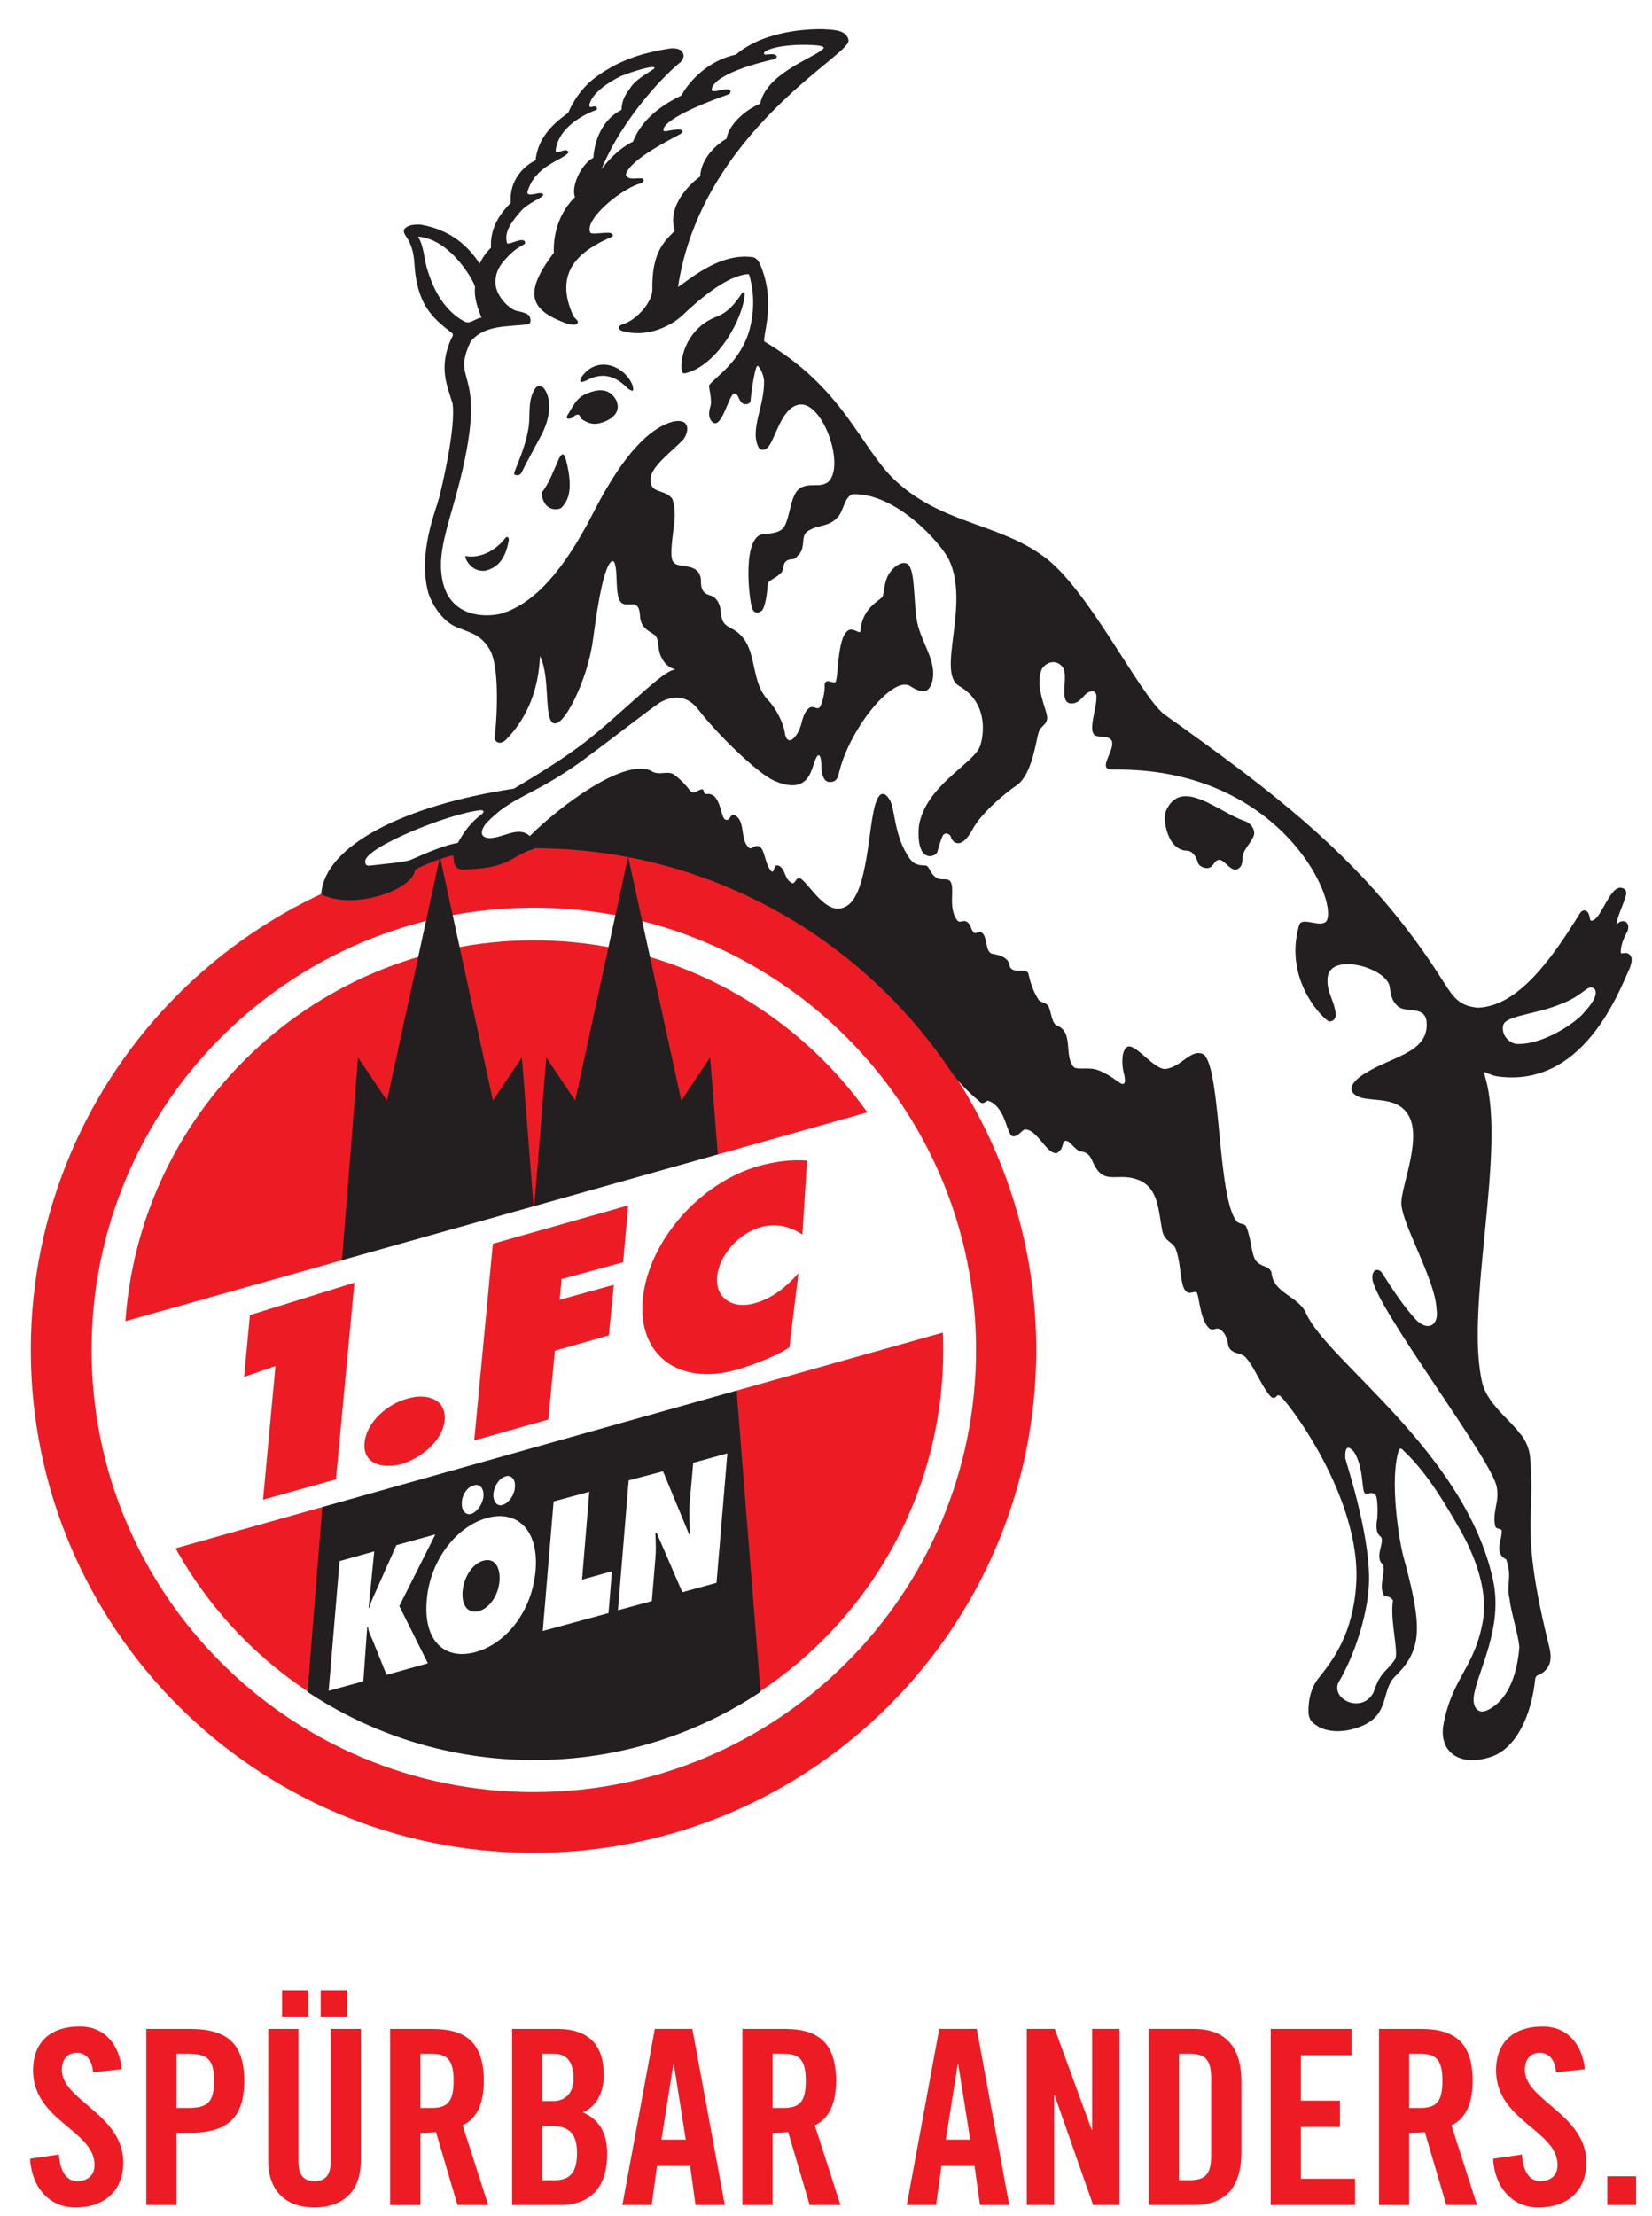 <?xml version="1.0" encoding="UTF-8"?>
<svg width="273" height="366" version="1.1" viewBox="0 0 204.75 274.5" xmlns="http://www.w3.org/2000/svg" xmlns:xlink="http://www.w3.org/1999/xlink">
 <defs>
  <clipPath id="clip-0">
   <path d="m253.94 136.54h87.402v99.242h-87.402z"/>
  </clipPath>
  <clipPath id="clip-1">
   <path d="m269 136.54h72v94.465h-72z"/>
  </clipPath>
 </defs>
 <g transform="matrix(2.325 0 0 2.325 -589.08 -316.15)">
  <g clip-path="url(#clip-0)">
   <path d="m340.97 186.18c0.019-0.035 0.016-0.055 0.035-0.094 0.098-0.207 0.164-0.453 0.164-0.711 0-0.199-0.039-0.406-0.137-0.602-0.051-0.105-0.141-0.18-0.215-0.262 0.082-0.238 0.203-0.598 0.203-0.598 0.031-0.113 0.043-0.227 0.043-0.34 0-0.418-0.199-0.809-0.551-1.055-0.469-0.32-1.098-0.312-1.57 0.023-0.363 0.234-0.617 0.66-0.859 1.086-0.152-0.164-0.312-0.273-0.641-0.191-0.414 0.102-0.359 0.18-0.695 0.668-1.191 1.734-2.773 4.469-4.598 4.562-0.391-0.047-0.512-0.164-0.988-0.906-3.938-6.273-8.777-9.992-15.184-14.555-0.375-0.316-1.188-1.582-1.973-2.805-1.359-2.117-2.902-4.512-4.461-5.609-1.191-0.863-2.461-1.32-3.691-1.762-1.484-0.535-2.891-1.043-4.156-2.25-0.504-0.492-0.957-1.156-1.484-1.922-1.07-1.562-2.438-3.473-5.039-5.156 0.066-0.379 0.148-0.891 0.148-1.52 0-0.766-0.215-1.973-0.559-2.613-0.266-0.488-0.676-0.77-1.066-0.863-0.711-0.172-1.852 0.086-2.617 0.434 1.516-4.481 5.07-7.441 6.922-8.973 1.027-0.848 1.613-1.336 1.613-1.992 0-0.105-0.016-0.215-0.047-0.332-0.266-1.207-1.609-1.27-2.184-1.297l-0.109-8e-3c-0.785-0.019-3.285 0.066-5.098 1.449-0.535 0.141-1.008 0.363-1.434 0.633-0.023-0.078-0.019-0.156-0.055-0.23-0.219-0.473-0.793-0.938-1.75-0.816-1.793 0.273-2.801 0.742-3.484 1.117-0.047 0.023-0.18 0.109-0.18 0.109-0.629 0.375-1.641 1.023-2.394 2.531-0.719 0.531-1.52 1.344-1.824 2.566-0.773 0.531-1.41 1.426-1.453 2.582-0.477 0.566-0.77 1.164-0.906 1.789-0.766-0.672-1.672-1.129-2.75-1.309l-0.078-0.012h-0.078c-0.336-8e-3 -1.039-0.019-1.574 0.516l-0.133 0.137-0.082 0.176c-0.082 0.18-0.113 0.355-0.113 0.516 0 0.43 0.23 0.766 0.324 0.898l0.059 0.09c0.012 0.035 0.188 0.875 0.188 0.875l0.113 0.926c0.281 1.523 0.934 2.316 1.77 3.027-0.18 0.535-0.281 1.031-0.281 1.465 0 0.734 0.195 1.34 0.367 1.867 0 0 0.043 0.145 0.074 0.242 0.012 0.086 0.019 0.176 0.019 0.285 0 1.043-0.406 3.082-0.719 4.289 0 4e-3 -0.125 0.398-0.125 0.398-0.234 0.734-0.66 2.059-0.66 3.516 0 0.523 0.055 1.066 0.195 1.605 0.273 0.922 0.98 2.019 1.969 2.492 0.035 0.016 0.555 0.223 0.555 0.223 0.496 0.188 0.645 0.246 0.855 0.586 0.184 0.281 0.258 1.191 0.258 2.144 0 0.703-0.039 1.426-0.113 1.934l-8e-3 0.07v0.078c0 0.512 0.324 0.98 0.805 1.172 0.418 0.168 1.051 0.145 1.566-0.414 0.336-0.344 0.625-0.727 0.879-1.129 0.07 0.098 0.082 0.234 0.18 0.316l0.043 0.039 0.051 0.035c0.176 0.125 0.387 0.168 0.598 0.188-0.633 0.43-1.41 0.922-2.457 1.547-6.008 0.945-9.992 3.133-10.742 5.816-9.551 4.648-15.711 14.402-15.711 25.039 0 15.367 12.5 27.867 27.859 27.867 15.371 0 27.879-12.5 27.879-27.867 0-3.637-0.742-7.164-2.07-10.445 0.098-0.047 0.227-0.109 0.359-0.172 0.09 0.102 0.184 0.203 0.184 0.203 0.352 0.418 1.043 0.926 1.605 0.941 0.559 0.012 0.91-0.059 0.91-0.059s0.035-8e-3 0.066-0.016c0.047 0.082 0.309 0.539 0.309 0.539 0.551 0.844 1.441 0.82 1.922 0.809 0.297-8e-3 0.508-0.012 0.77 0.102 0.273 0.125 0.375 0.504 0.504 1.355l0.109 0.625c0.156 0.676 0.551 0.996 0.762 1.168 0 0 8e-3 4e-3 8e-3 8e-3 0.043 0.211 0.176 0.895 0.176 0.895 0.102 0.742 0.215 1.582 0.992 1.914-0.016-8e-3 0.023-8e-3 0.074-8e-3 0.125 0.621 0.152 1.371 0.875 1.809 0.168 0.098 0.379 0.117 0.59 0.137 8e-3 0.031 0.019 0.07 0.019 0.07 0.188 0.953 0.945 1.191 1.23 1.285 0 0 8e-3 0 0.012 4e-3 0.043 0.07 0.473 0.773 0.473 0.773 0.305 0.547 0.586 1.062 0.965 1.371l0.172 0.145 0.215 0.062c0.113 0.031 0.223 0.043 0.328 0.043 0.918 1.172 3.438 4.93 3.438 8.414 0 0.168-8e-3 0.332-0.019 0.496-0.164 2.375-1.133 3.586-1.777 4.387-0.734 0.918-0.766 1.992-0.766 2.414v0.059c0.09 1.023 0.625 1.363 1.016 1.609 0.418 0.223 1.59 0.715 3.234 0.031 1.355-0.566 1.645-1.586 1.836-2.258 0.086-0.305 0.145-0.5 0.242-0.594 0.629-0.609 1.359-1.492 1.453-2.926 0.012-0.117 0.016-0.238 0.016-0.363 0-1.211-0.391-2.734-0.762-4.09-0.156-0.574-0.363-1.934-0.406-3.172 0.531 0.734 0.977 1.473 1.242 1.926l0.133 0.223c0.352 0.598 1.355 2.301 1.355 3.965 0 0.18-0.012 0.363-0.039 0.543-0.184 1.117-0.535 1.762-0.945 2.508-0.422 0.773-0.902 1.652-1.168 3.066-0.031 0.195-0.047 0.383-0.047 0.566 0 0.773 0.289 1.449 0.832 1.91 0.762 0.645 1.906 0.77 3.133 0.344 1.523-0.551 2.566-2.277 2.898-4.621 0.195-0.141 0.395-0.285 0.395-0.285 0.398-0.445 0.504-0.949 0.504-1.367 0-0.359-0.078-0.656-0.117-0.809-0.812-3.269-0.953-4.867-0.953-6.152 0-0.348 8e-3 -0.672 0.019-1l-0.051-2.789c-0.098-0.855-0.5-1.512-0.859-1.871-0.164-0.188-0.602-0.688-0.602-0.688-0.441-0.449-0.988-1.012-1.109-1.504-0.152-0.645-0.215-1.441-0.215-2.336 0-1.562 0.184-3.41 0.359-5.223 0.191-1.945 0.379-3.828 0.379-5.492 0-0.723-0.051-1.383-0.133-2.008 4.531 0.141 6.586-4.527 7.285-6.121l0.121-0.266c0.129-0.344 0.18-0.633 0.18-0.883 0-0.453-0.176-0.742-0.367-0.938m-54.992-15.988c0.062-0.48 0.117-0.812 0.176-1.176 0.102 0.047 0.246 0.066 0.375 0.09 0.137 0.766 0.605 1.172 0.934 1.387 0 4e-3 0.223 0.887 0.223 0.887 0.012 0.027 0.043 0.062 0.055 0.09-0.297 0.238-0.629 0.52-1.047 0.891l-0.625 0.555c-0.57 0.512-1.035 0.918-1.492 1.301 0.691-1.145 1.242-2.797 1.402-4.023" fill="#fff"/>
  </g>
  <g>
   <path d="m335.04 211.59c0.012 8e-3 0.019 0.031 0.031 0.039 0.031 0.039 0.117 0.137 0.117 0.137z" fill="#fff"/>
   <path d="m255.01 207.91c0-14.801 12-26.797 26.789-26.797 14.805 0 26.809 11.996 26.809 26.797 0 14.805-12.004 26.797-26.809 26.797-14.789 0-26.789-11.992-26.789-26.797" fill="#ed1c24"/>
   <path d="m258.25 207.91c0-13.012 10.562-23.566 23.578-23.566 13.012 0 23.57 10.555 23.57 23.566 0 13.016-10.559 23.559-23.57 23.559-13.016 0-23.578-10.543-23.578-23.559" fill="#fff"/>
   <path d="m260 207.91c0-12.055 9.777-21.828 21.828-21.828 12.047 0 21.82 9.773 21.82 21.828 0 12.055-9.773 21.824-21.82 21.824-12.051 0-21.828-9.77-21.828-21.824" fill="#ed1c24"/>
   <path d="m304.76 193.82c-0.453-0.465-0.855-1.094-0.855-1.094-4.832-7.004-12.922-11.613-22.086-11.613l-0.047 0.059c-0.355 0.074-0.723 0.297-1.23 0.582-0.812 0.426-1.672 0.457-2.516 0.5-0.672-0.043-0.203-0.883-0.617-0.742-0.477 0.129-1.523 0.492-1.977 0.777-0.043 1.039-3.184 2.121-4.875 1.301 0.199-2.481 4.324-4.637 10.227-5.527 3.68-2.191 4.199-2.766 6.621-4.91 1.086-0.965 1.586-1.363 1.938-1.434 0.156-0.066 0.047-0.164-0.078-0.168-0.332-0.141-0.488-0.371-0.609-0.633-0.195-0.41-0.066-0.895-0.34-1.148-0.324-0.223-0.723-0.383-0.762-0.922-0.019-0.273-0.039-0.703-0.434-0.734-0.547 0.016-0.746 0.133-0.809-0.992-0.027-0.492-8e-3 -1.289-0.266-1.309-0.367-0.035-0.73 1.199-1.129 4.234-0.289 2.207-1.602 4.707-2.055 4.391-0.438-0.383-0.07-2.66-0.738-3.676-0.105-0.184 0.215 2.5-1.809 4.566-0.277 0.301-0.52 0.125-0.516-0.031 0.078-0.559 0.348-3.801-0.301-4.793-0.508-0.816-1.055-0.859-1.855-1.207-0.66-0.316-1.203-1.152-1.395-1.793-0.535-2.074 0.406-4.277 0.59-4.984 0.176-0.684 0.902-3.766 0.719-5.051-0.293-0.98-0.742-1.867-0.094-3.383 0.094-0.156 0.172-0.273 0.047-0.406-0.969-0.742-1.613-1.332-1.887-2.801-0.16-0.867-0.027-1.25-0.359-2-0.117-0.301-0.375-0.473-0.285-0.668 0.203-0.207 0.512-0.207 0.793-0.203 1.602 0.27 2.562 1.164 3.168 2.144 0.207-0.414 0.375-0.664 0.668-0.949-0.062-0.992 0.395-1.742 1.055-2.391-0.113-1.23 0.727-1.98 1.316-2.25 0.094-1.051 0.723-1.824 1.723-2.523 0.68-1.555 1.68-2.059 2.269-2.418 0.625-0.344 1.516-0.75 3.102-0.992 0.684-0.086 0.832 0.34 0.512 0.629-1.031 0.836-3.434 3.402-4.41 6.246 0.309-0.551 1.059-1.492 1.988-1.934 0.527-1.371 1.805-2.074 2.574-2.457 0.453-0.824 1.445-1.859 2.891-2.168 1.621-1.391 4.266-1.355 4.59-1.348 0.535 0.031 1.211 0.023 1.32 0.516 0.188 0.703-7.863 4.848-9.098 13.199-0.043 0.371 1.977-1.906 4.086-1.559 0.121 0.051 0.211 0.137 0.266 0.258 0.984 2.125 0.051 4.074 0.289 4.219 4.176 2.457 5.082 5.559 6.879 7.316 2.531 2.414 5.492 2.324 7.973 4.109 2.356 1.664 5.055 7.258 6.426 8.414 5.934 4.227 10.938 7.934 14.902 14.258 0.527 0.824 0.855 1.316 1.875 1.41 2.211-0.059 4.031-2.676 5.508-5.059 0.082-0.125 0.188-0.16 0.277-0.09 0.176 0.137 0.078 0.488 0.262 0.508 0.484 0.07 0.891-1.375 1.383-1.691 0.195-0.141 0.488-0.019 0.426 0.23-0.148 0.551-0.492 1.191-0.516 1.609 0 0.105 0.09 0.082 0.145 0.016 0.09-0.109 0.215-0.148 0.316-0.129 0.207 0.047 0.188 0.312 0.129 0.441-0.184 0.34-0.34 0.688-0.363 1.086-8e-3 0.336 0.262 0.094 0.422 0.188 0.227 0.105 0.184 0.375 0.059 0.703-0.617 1.363-2.508 6.367-7.008 5.719-0.574-0.102-0.871-0.52-0.695 0.125 1.148 3.875-1.117 12.289-0.156 16.293 0.277 1.145 1.578 2.074 1.977 2.672 0.238 0.227 0.508 0.703 0.566 1.234 0.305 3.418-0.566 3.742 1.016 10.109 0.133 0.523 0.117 0.906-0.156 1.211-0.281 0.324-0.492 0.184-0.578 0.484-0.207 2.055-1.051 3.676-2.258 4.113-1.668 0.582-2.758-0.207-2.516-1.613 0.469-2.543 1.691-3.027 2.117-5.613 0.32-2.191-1.008-4.445-1.457-5.211-0.418-0.699-1.477-2.613-2.793-3.828-0.172-0.211-0.316-0.16-0.375 0.019-0.5 1.582 0.023 4.828 0.25 5.664 0.367 1.344 0.793 3 0.711 4.094-0.07 1.078-0.617 1.734-1.129 2.231-0.781 0.754-0.281 2.019-1.75 2.633-1.074 0.449-1.867 0.254-2.231 0.066-0.336-0.215-0.5-0.309-0.535-0.723-4e-3 -0.492 0.051-1.199 0.531-1.801 0.785-0.98 1.828-2.367 2.008-4.977 0.344-4.731-3.863-10.117-4.129-10.18-0.273-0.059-0.176 0.18-0.391 0.117-0.418-0.344-0.914-1.617-1.359-2.094-0.242-0.332-0.844-0.188-0.941-0.66-0.051-0.367-0.199-0.738-0.496-0.891-0.195-0.113-0.336 0.078-0.512-0.016-0.516-0.402-0.535-1.852-0.703-1.941-0.184-0.082-0.355 0.066-0.488 0-0.375-0.16-0.281-1.375-0.582-2.234-0.141-0.449-0.602-0.434-0.727-0.98-0.203-0.98-0.176-2.262-1.23-2.746-1.082-0.473-1.777 0.176-2.289-0.605-0.273-0.336-0.227-0.887-0.93-0.961-0.371-0.184-0.52-0.641-0.855-0.539-0.184 0.055-0.031 0.406-0.406 0.641-0.504 0.035-1.008-1.324-1.707-1.262-0.23 0.086-0.32 0.348-0.582 0.367-0.301 0.012-0.324-1.523-1.309-1.891-0.176-0.066-0.305 0.258-0.457 0.043 0 0-0.402-0.309-0.867-0.801" fill="#231f20"/>
  </g>
  <g clip-path="url(#clip-1)">
   <path transform="matrix(1 0 0 -1 304.76 193.82)" d="m6.125e-4 5.8125e-4c-0.453 0.465-0.855 1.094-0.855 1.094-4.832 7.004-12.922 11.613-22.086 11.613l-0.047-0.059c-0.355-0.074-0.723-0.297-1.23-0.582-0.812-0.426-1.672-0.457-2.516-0.5-0.672 0.043-0.203 0.883-0.617 0.742-0.477-0.129-1.523-0.492-1.977-0.777-0.043-1.039-3.184-2.121-4.875-1.301 0.199 2.481 4.324 4.637 10.227 5.527 3.68 2.191 4.199 2.766 6.621 4.91 1.086 0.965 1.586 1.363 1.938 1.434 0.156 0.066 0.047 0.164-0.078 0.168-0.332 0.141-0.488 0.371-0.609 0.633-0.195 0.41-0.066 0.895-0.34 1.148-0.324 0.223-0.723 0.383-0.762 0.922-0.02 0.273-0.039 0.703-0.434 0.734-0.547-0.016-0.746-0.133-0.809 0.992-0.027 0.492-0.008 1.289-0.266 1.309-0.367 0.035-0.73-1.199-1.129-4.234-0.289-2.207-1.602-4.707-2.055-4.391-0.438 0.383-0.07 2.66-0.738 3.676-0.105 0.184 0.215-2.5-1.809-4.566-0.277-0.301-0.52-0.125-0.516 0.031 0.078 0.559 0.348 3.801-0.301 4.793-0.508 0.816-1.055 0.859-1.855 1.207-0.66 0.316-1.203 1.152-1.395 1.793-0.535 2.074 0.406 4.277 0.59 4.984 0.176 0.684 0.902 3.766 0.719 5.051-0.293 0.98-0.742 1.867-0.094 3.383 0.094 0.156 0.172 0.273 0.047 0.406-0.969 0.742-1.613 1.332-1.887 2.801-0.16 0.867-0.027 1.25-0.359 2-0.117 0.301-0.375 0.473-0.285 0.668 0.203 0.207 0.512 0.207 0.793 0.203 1.602-0.27 2.562-1.164 3.168-2.144 0.207 0.414 0.375 0.664 0.668 0.949-0.062 0.992 0.395 1.742 1.055 2.391-0.113 1.23 0.727 1.98 1.316 2.25 0.094 1.051 0.723 1.824 1.723 2.523 0.68 1.555 1.68 2.059 2.269 2.418 0.625 0.344 1.516 0.75 3.102 0.992 0.684 0.086 0.832-0.34 0.512-0.629-1.031-0.836-3.434-3.402-4.41-6.246 0.309 0.551 1.059 1.492 1.988 1.934 0.527 1.371 1.805 2.074 2.574 2.457 0.453 0.824 1.445 1.859 2.891 2.168 1.621 1.391 4.266 1.355 4.59 1.348 0.535-0.031 1.211-0.023 1.32-0.516 0.188-0.703-7.863-4.848-9.098-13.199-0.043-0.371 1.977 1.906 4.086 1.559 0.121-0.051 0.211-0.137 0.266-0.258 0.984-2.125 0.051-4.074 0.289-4.219 4.176-2.457 5.082-5.559 6.879-7.316 2.531-2.414 5.492-2.324 7.973-4.109 2.356-1.664 5.055-7.258 6.426-8.414 5.934-4.227 10.938-7.934 14.902-14.258 0.527-0.824 0.855-1.316 1.875-1.41 2.211 0.059 4.031 2.676 5.508 5.059 0.082 0.125 0.188 0.16 0.277 0.09 0.176-0.137 0.078-0.488 0.262-0.508 0.484-0.07 0.891 1.375 1.383 1.691 0.195 0.141 0.488 0.02 0.426-0.23-0.148-0.551-0.492-1.191-0.516-1.609 0-0.105 0.09-0.082 0.145-0.016 0.09 0.109 0.215 0.148 0.316 0.129 0.207-0.047 0.188-0.312 0.129-0.441-0.184-0.34-0.34-0.688-0.363-1.086-0.008-0.336 0.262-0.094 0.422-0.188 0.227-0.105 0.184-0.375 0.059-0.703-0.617-1.363-2.508-6.367-7.008-5.719-0.574 0.102-0.871 0.52-0.695-0.125 1.148-3.875-1.117-12.289-0.156-16.293 0.277-1.145 1.578-2.074 1.977-2.672 0.238-0.227 0.508-0.703 0.566-1.234 0.305-3.418-0.566-3.742 1.016-10.109 0.133-0.523 0.117-0.906-0.156-1.211-0.281-0.324-0.492-0.184-0.578-0.484-0.207-2.055-1.051-3.676-2.258-4.113-1.668-0.582-2.758 0.207-2.516 1.613 0.469 2.543 1.691 3.027 2.117 5.613 0.32 2.191-1.008 4.445-1.457 5.211-0.418 0.699-1.477 2.613-2.793 3.828-0.172 0.211-0.316 0.16-0.375-0.02-0.5-1.582 0.023-4.828 0.25-5.664 0.367-1.344 0.793-3 0.711-4.094-0.07-1.078-0.617-1.734-1.129-2.231-0.781-0.754-0.281-2.019-1.75-2.633-1.074-0.449-1.867-0.254-2.231-0.066-0.336 0.215-0.5 0.309-0.535 0.723-0.004 0.492 0.051 1.199 0.531 1.801 0.785 0.98 1.828 2.367 2.008 4.977 0.344 4.731-3.863 10.117-4.129 10.18-0.273 0.059-0.176-0.18-0.391-0.117-0.418 0.344-0.914 1.617-1.359 2.094-0.242 0.332-0.844 0.188-0.941 0.66-0.051 0.367-0.199 0.738-0.496 0.891-0.195 0.113-0.336-0.078-0.512 0.016-0.516 0.402-0.535 1.852-0.703 1.941-0.184 0.082-0.355-0.066-0.488 0-0.375 0.16-0.281 1.375-0.582 2.234-0.141 0.449-0.602 0.434-0.727 0.98-0.203 0.98-0.176 2.262-1.23 2.746-1.082 0.473-1.777-0.176-2.289 0.605-0.273 0.336-0.227 0.887-0.93 0.961-0.371 0.184-0.52 0.641-0.855 0.539-0.184-0.055-0.031-0.406-0.406-0.641-0.504-0.035-1.008 1.324-1.707 1.262-0.23-0.086-0.32-0.348-0.582-0.367-0.301-0.012-0.324 1.523-1.309 1.891-0.176 0.066-0.305-0.258-0.457-0.043 0 0-0.402 0.309-0.867 0.801z" fill="none" stroke="#231f20" stroke-width=".127"/>
  </g>
  <path d="m281.09 147.28c0.422-0.527 1.273-0.77 1.234-0.938-0.074-0.156-0.391-0.016-0.625 0-0.102 0.016-0.234-0.012-0.219-0.125 0.398-1.398 1.762-1.648 2.176-2.09 0.047-0.086 0-0.086-0.109-0.145-0.215-0.012-0.559 0.227-0.559 0.019 0.16-1.391 1.855-2.059 2.172-2.168 0.082-0.074 8e-3 -0.172-0.098-0.188-0.145 0.016-0.262 0.105-0.281-0.07 0.164-0.691 1.086-1.242 1.68-1.539 0.605-0.246 1.801-0.617 1.801-0.434 0 0.074-0.938 0.531-1.25 0.996-0.258 0.379-0.492 0.629-0.512 1.234-0.961 0.473-1.438 1.535-1.5 2.551-0.684 0.352-1.207 1.586-0.98 2.098-0.785 0.762-1.172 1.863-1.129 2.969-1.703 2.227-1.199 3.074 0.676 3.766 0.277 0.086 0.543 0.102 0.594-0.031 0.066-0.133-0.16-0.215-0.246-0.406-1.02-2.269 0.266-3.41 2.062-4.176 0.141-0.066 0.035-0.227-0.176-0.219-0.484-8e-3 -0.922 0.117-0.98-0.039-0.262-0.742 1.664-2.277 2.613-2.57 0.402-0.121 0.234-0.324 0.066-0.293-0.254-0.023-0.645 0.121-0.773-0.207 0.242-0.84 2.555-1.949 2.894-2.148 0.207-0.133 0.297-0.371-0.727-0.16-0.094 0.012-0.199 0.012-0.156-0.125 0.195-0.605 2.356-1.449 3.457-1.832 0.172-0.082 0.223-0.352-0.297-0.25-0.188 0.027-0.531 0.152-0.598 0.016 0.066-0.82 2.457-1.449 3.309-1.637 0.195-0.062 0.23-0.172 0.062-0.254-0.273-0.082-0.703 0.133-0.539-0.152 0.645-0.406 2.344-0.414 2.934-0.316 0.164 0.027 0.203 0.066 0.219 0.102-0.184 0.426-3.043 1.262-3.394 2.984-0.859 0.352-1.695 1.168-1.793 1.867-0.453 0.242-1.355 0.984-1.406 2.008-0.492 0.367-1.785 1.516-1.355 2.906-0.688 0.645-1.223 1.309-1.195 3.121 0.012 0.625-0.801 1.641-1.641 1.875-0.234 0.098-0.141 0.289 0.027 0.332 1.406 0.414 2.711-0.348 3.219-0.832 1.621-1.543 2.703-2.102 3.43-2.191 0.133-0.035 0.133 0.062 0.156 0.137 0.102 0.402 0.355 1.387 4e-3 2.769-0.461 1.727-1.785 2.527-2.16 3-0.066 0.066 0.188 0.801 0.051 1.176-0.152 0.477 0.019 0.773 0.195 0.848 0.48 0.176 0.82-1.613 1.105-1.566 0.23 0.012 0.191 0.402 0.469 0.543 0.145 0.051 0.359 8e-3 0.383-0.156 0.035-0.496 0.223-1.719 0.344-1.852 0.086-0.109 0.359 0.445 0.375 0.781 0.019 1.391-0.762 2.57-0.305 3.527 0.102 0.207 0.332 0.191 0.492 0.039 0.422-0.449 0.707-2.082 1.641-2.289 1.258-0.277 2.504 3.172 1.617 4.09-0.43 0.367-0.973 0.043-1.504 0.34-0.574 0.336-0.527 1.617-0.918 2.144-0.234 0.234-0.512 0.273-1.051 0.316-1.141 0.09-0.793 3.348-0.617 3.926 0.113 0.348 0.355 0.281 0.516 0.164 0.164-0.141 0.289-0.809 0.324-1.438 0.047-0.195 0.391-0.277 0.641-0.52 0.266-0.207 0.125-0.434 0.289-0.637 0.23-0.262 0.461-0.031 0.648-0.32 0.492-0.41 0.145-1.051 0.539-1.32 0.586-0.387 1.105-0.195 1.621-0.758 0.316-0.352 0.355-1.098 0.801-1.223 2.359-0.059 4.711 2.664 5.113 3.473 1.168 2.414-0.703 6.066 0.574 6.762 1.609 0.938 1.262 2.75 1.086 3.207-0.348 0.926-2.922 2.106-3.254 4.25-0.164 2.059 0.91 1.633 0.984 1.375 0.082-0.258 0.156-0.594 0.281-0.852 0.102-0.23 0.418-0.129 0.453 0.094 0.062 0.191 0.504 0.742 1.156-0.469 0.414-0.773 1.523-1.766 2.356-2.34 0.816-0.578 1.012-2.394 1.156-2.809 0.105-0.359 0.406-0.359 0.453-0.742 0.031-0.398-0.715-1.715-0.273-2.656 0.207-0.312 0.707-0.535 1.078-0.102 0.391 0.449-0.242 1.93 0.465 1.961 0.605 0.019 0.672-0.691 1.191-0.645 0.535 0.102-0.426 2.051 0.102 2.352 0.32 0.133 0.727-0.019 0.891 0.301 0.148 0.539-0.816 1.516 0.016 1.516 8.793-0.152 12.008 6.766 11.441 8.031-0.262 0.477-1.324-0.238-1.477 0.25-0.801 2.707 1.012 4.758 1.539 5.109 0.152 0.09 0.43-0.035 0.41-0.375-0.09-0.773-0.516-1.184-0.43-1.949 0.148-1.344 3.152-0.516 3.305 0.508 0.059 0.383 0.078 0.699 0.418 1.023 0.426 0.402 1.453-0.055 1.551 0.844 0.133 1.738-2.035 1.836-3.535 2.914-0.715 0.547-0.555 0.934 0.051 1.129 0.723 0.191 1.875-0.012 2.457 0.84 0.828 1.184-0.258 3.66-0.32 4.707-0.062 1.059 1.836 4.152 1.875 5.734 0.137 0.789-0.406 1.215-1.078 0.566-0.645-0.676-1.32-1.719-1.824-2.504-0.145-0.246-0.527-0.262-0.52 0.246-8e-3 1.367 6.473 9.801 6.637 11.184 0.148 0.727-0.258 1.344-0.086 2.051 0.059 0.207 0.324 0.09 0.344 0.254 0.035 0.469-0.441 1.18 0.238 1.52 0.336 0.926 0 1.312 0.176 2.078 0.086 0.766 0.449 1.824 0.531 2.598-0.184 2.176-1.016 3.023-1.68 3.348-0.574 0.285-0.809-0.227-0.758-0.672 0.152-1.316 1.609-3.652 1.027-6.281-1.496-6.769-8.738-11.57-9.945-14.145-0.391-0.969-1.777-1.078-1.859-2.219-0.137-0.367-0.504-0.258-0.812-0.594-0.262-0.297-0.254-1.184-0.535-1.836-0.082-0.203-0.336-0.102-0.523-0.297-1.027-1.355-0.809-7.973-1.727-8.875-0.676-0.379-1.203 0.672-2.047 0.762-0.645 0.066-1.711-1.539-2.102-1.133-0.316 0.316-0.18 1.133-0.152 1.258 0.031 0.113 0.191 0.676-0.027 0.676-0.195 8e-3 -0.48-0.395-1.297-0.727-0.543-0.199-1.059 0-1.312-0.164-0.555-0.602 0.019-1.867-0.914-2.227-0.262-0.102-0.309-0.77-0.445-1.035-0.129-0.191-0.395-0.176-0.516-0.324-0.254-0.383-0.434-0.852-0.547-1.391-0.094-0.371-0.949 0.09-1.016-0.492-0.082-0.391-0.539-0.512-0.891-0.574-0.434-0.051-0.25-1-0.625-1.156-0.16-0.07-0.219 0.113-0.387 0.027-0.172-0.215-0.141-0.422-0.359-0.574-0.188-0.129-0.367 0.086-0.504-0.066-0.543-0.664-0.109-1.773-0.395-2.106-0.188-0.203-0.508 0.023-0.793-0.223-0.277-0.211-0.32-0.559-0.488-0.605-0.484-8e-3 -0.652-0.098-0.852-0.34-0.883-1.234-0.781-2.656-1.086-3.16-0.195-0.332-0.492-0.539-0.715 0.086-0.445 1.074-0.398 5.082-1.684 5.625-0.988 0.484-1.871-1.219-2.359-1.523-0.219-0.117-0.258 0.246-0.414 0.258-0.453-0.176-0.352-0.711-0.715-0.926-0.355-0.152-0.203 0.348-0.406 0.301-0.352-0.32-0.352-1.188-0.664-1.344-0.254-0.098-0.402 0.199-0.547 0.074-0.508-0.441-0.152-1.426-0.766-1.738-0.266-0.086-0.227 0.363-0.5 0.234-0.262-0.094-0.215-1.492-1.031-1.355-0.121 0.012-0.082-0.18-0.168-0.25-0.242-0.031-0.41 0.305-0.66 0.086-0.344-0.453-0.609-0.676-0.832-0.848-0.344-0.293-0.852 0.078-1.277-0.238-1.492-0.656-4.91 1.953-6.449 3.484-0.562-0.523-1.32 0.027-1.961 0.094-0.23 0.051-0.949 0.023-0.383-0.754 1.398-1.48 2.418-1.41 5.051-3.289 1.926-1.414 3.652-2.789 4.273-3.191 0.512-0.266 1.328-0.488 2.012 0.414 0.961 1.254 3.113 3.363 4.027 3.777 1.883 0.816 1.977-0.625 2.207-1.125 0.203-0.508 0.328-0.09 0.316 0.391-4e-3 0.312 0.113 0.754 0.367 0.797 0.516 0.062 0.523-0.328 0.598-0.578 0.586-2.316 2.867-5.102 3.766-4.527 0.66 0.418 1.051 0.418 1.207-0.375 0.172-1.023-0.617-1.965-0.832-3.039-0.219-1.25-0.082-2.891-0.559-3.117-0.277-0.117-0.66 0.152-0.875 0.457-0.289 0.383-0.289 0.785-0.387 1.25-0.047 0.258-1.086 0.535-1.203 1.883-8e-3 0.242-0.402-0.242-0.684 0-0.578 0.438-0.477 2.625-0.66 2.75-0.219 0.019-0.477-0.223-0.566 0.094 0.047 0.352-0.148 1.207-0.316 1.273-0.145 0.043-0.293-0.133-0.496-0.016-0.496 0.418-0.297 1-0.777 1.551-0.293 0.363-0.492 0.109-0.527-0.207-0.07-0.539-0.5-1.352-0.879-1.734-1.109-1.145-0.426-3.059-1.992-3.852-0.473-0.234-0.5-0.465-0.551-0.887-0.019-0.465-0.285-0.789-0.527-0.848-0.434-0.125-0.508-0.363-0.523-0.664 0.039-0.816-0.57-0.852-0.895-0.918-0.766-0.074-0.789-0.223-0.551-2.133 0.07-0.461 0.074-0.992-0.074-1.426-0.398-0.59-1.277-0.215-1.156-1.176 0.094-0.633 1.227-1.457 1.711-1.98 0.293-0.328 0.48-1.184-0.531-0.977-2.297 0.613-4.129 4.684-4.562 5.461-1.66 3.047-3.106 4.262-4.457 4.731-0.633 0.219-2.82 0.426-3.266-1.719-0.23-1.129 0.047-2.188 0.559-3.949 2.219-7.715-0.262-6.246 0.953-8.812 0.781-0.875 1.891-0.754 3.016-0.891 0.25-0.031 0.16-0.355 0.098-0.453-0.043-0.09-0.305-0.199-0.652-0.262-0.344-0.059-1.082-0.715-1.145-1.422-0.066-0.773 0.434-1.25 0.762-1.586 0.473-0.465 0.812-0.516 0.816-0.617-0.027-0.414-0.895 0.164-0.969 0-0.184-0.641 0.348-1.23 0.699-1.645" fill="#fff"/>
  <path d="m278.69 151.29c-0.027 0.281-0.027 0.715 0.344 1.613-0.371 0.051-0.598 0.379-0.926 0.199-1.02-0.559-1.594-1.598-1.926-2.652-0.215-0.602-0.191-1.32-0.531-1.863 1.766 0.117 3.062 2.496 3.039 2.703" fill="#fff"/>
  <g fill="#231f20">
   <path d="m292.94 151.57c0.094-0.031 0.129 0.035 0.129 0.074-0.074 1.258-1.41 3.769-3.144 4.219-0.102 0.023-0.168 8e-3 -0.203-0.086-0.156-0.875 0.395-2.363 1.805-2.906 0.699-0.27 1.031-0.734 1.414-1.301"/>
   <path d="m287.09 156.52c0.082 0.32 0.019 0.344-0.254 0.16-0.91-0.949-1.684-0.707-2.234-0.418-0.266 0.113-0.348 0.102-0.27-0.141 0.836-1.277 2.359-0.648 2.758 0.398"/>
   <path d="m282.38 156.69c0.461 0.656 0.262 1.676-0.137 2.441-0.312 0.586-0.828 1.531-1.031 1.941-0.082 0.246-0.262 0.266-0.414 0.195-0.148-0.027 0.559-1.203 0.758-2.582 0.082-0.566-0.07-1.395 0.344-2.012 0.141-0.203 0.352-0.137 0.48 0.016"/>
   <path d="m286.22 157.31c0.332 0.766-0.48 1.141-0.957 1.234-0.332 0.059-0.582-0.035-0.863-0.219-0.156-0.109-0.07-0.191-0.195-0.25-0.254-0.016-0.191 0.148-0.465 0.211-0.191 0.023-0.207-0.062-0.078-0.254 0.309-0.516 0.477-0.879 0.984-1.082 0.473-0.191 1.164-0.391 1.574 0.359"/>
   <path d="m283.55 160.53c0.395 1.539 0.105 2.133-0.25 2.5-0.129 0.121-0.957 0.27-1.066-0.793 0.414-0.496 0.668-1.254 0.918-1.793 0.172-0.344 0.281-0.367 0.398 0.086"/>
   <path d="m280.49 164.78c-0.18 0.965-0.574 1.453-1.262 1.609-0.797 0.094-1.141-0.789-1.035-0.781 0.777 0.141 1.598-0.301 2.09-0.934 0.117-0.168 0.234-0.051 0.207 0.105"/>
   <path d="m319.7 179.72c0.441 0.141 0.625 0.594 0.473 0.852-0.184 0.418-0.559 0.707-0.566 1.109-8e-3 0.336-0.066 0.543-0.336 0.633-0.496 0.051-0.785-0.98-1.23-0.266-0.242 0.367-0.742 0.117-0.809-0.086-0.086-0.32-0.277-0.641-0.598-0.656-1.035-0.027-1.289-1.648-1.125-2.086 0.797-1.879 2.762 4e-3 4.191 0.5"/>
  </g>
  <g fill="#fff">
   <path d="m278.99 179.41c-0.543 0.406-0.91 0.922-1.211 1.48-0.652 0.102-1.711 0.543-2.465 0.883-0.277 0.145-1.336 0.227-2.293 0.336-0.148-0.012-0.184-0.102-0.184-0.219-0.074-0.727 4.426-2.566 6.152-2.742 0.156 0 0.254 0.074 0 0.262"/>
   <path d="m338.4 188.72c0.141 0.367-0.246 0.828-0.652 1.277-0.398 0.465-2.117 1.676-3.551 1.609-0.395-0.059-0.824-0.492-0.691-1.02 0.141-0.449 1.523-0.566 2.586-0.934 0.773-0.266 1.141-0.43 1.754-0.898 0.387-0.293 0.477-0.117 0.555-0.035"/>
   <path d="m326.17 215.57c0.258 8e-3 0.223-0.082 0.449 0 0.199 8e-3 0.195 0.875 0.168 1.324-0.051 0.277-0.117 0.75 0.18 0.965 0.262 0.227-0.348 1.059 0.094 1.461 0.242 0.336-0.273 1.223 0.121 1.715 0.195 0 0.34 0.055 0.441 0.215-0.168 1.027 0.293 2.644 0.129 3.113-0.449 0.707-0.785 0.633-1.168 1.797-0.578 1.121-2.211 0.422-1.891-0.484 1.152-1.953 1.578-4.121 1.637-5.07 0.191-2.461-1.105-6.375-1.246-6.918-0.031-0.492 0.074-0.789 0.461-0.348 0.574 0.898 0.367 2.18 0.625 2.231"/>
   <path d="m284.13 194.64-0.051 0.234s-1.25-1.859-1.512-2.25c-0.043 0.547-0.637 7.859-0.637 7.859h-0.203s-0.574-7.312-0.617-7.859c-0.262 0.391-1.516 2.25-1.516 2.25s-2.586-11.91-2.773-12.773c-0.188 0.863-2.773 12.773-2.773 12.773s-1.25-1.859-1.516-2.25c-0.047 0.578-2.66 33.41-2.66 33.41v0.043c3.551 2.34 7.68 3.578 11.945 3.578h0.031c4.273 0 8.402-1.238 11.949-3.582v-0.047s-2.391-30.121-2.652-33.402c-0.262 0.391-1.512 2.25-1.512 2.25s-2.594-11.914-2.781-12.773c-0.188 0.859-2.723 12.539-2.723 12.539"/>
  </g>
  <path d="m293.9 226.03-2.676-33.703-1.539 2.293-2.832-13-2.824 13-1.539-2.293-0.66 8.152-0.641-8.152-1.543 2.293-2.824-13-2.824 13-1.543-2.293-2.684 33.703v0.105c3.449 2.289 7.602 3.625 12.047 3.625h0.031c4.461 0 8.605-1.336 12.051-3.625z" fill="#231f20"/>
  <path d="m304.6 206.71-3.441-11.898-42.453 11.941 2.625 12.117z" fill="#fff"/>
  <g fill="#ed1c24">
   <path d="m266.69 206.05 5.57-1.727-0.984 10.48-3.887 1.086 0.664-7.125-1.672 0.578z"/>
   <path d="m277.07 211.66c-0.102 1.086-1.254 2.012-2.293 2.328-1.059 0.277-2.078-0.027-1.977-1.125 0.105-1.137 1.258-2.098 2.305-2.367 1.035-0.301 2.062 0.039 1.965 1.164"/>
   <path d="m279.64 202.25 7.215-2.043-0.27 3.027-3.285 0.898-0.094 1.102 2.883-0.797-0.266 2.695-2.875 0.816-0.352 3.668-3.949 1.113z"/>
   <path d="m296.14 201.76c-0.578-0.387-1.324-0.641-2.215-0.398-1.176 0.332-2.223 1.496-2.332 2.641-0.105 1.141 0.828 1.75 2 1.418 0.902-0.25 1.652-0.82 2.34-1.605l-0.488 3.953c-0.648 0.469-2.121 1-2.82 1.199-3.082 0.859-5.273-0.781-4.992-3.758 0.285-3.059 3-6.199 6.168-7.098 0.883-0.25 1.777-0.359 2.59-0.293z"/>
  </g>
  <g fill="#fff">
   <path d="m279.14 215.71c-0.039 0.414-0.332 0.82-0.656 0.941-0.309 0.074-0.527-0.207-0.496-0.625 0.019-0.43 0.312-0.832 0.629-0.895 0.324-0.129 0.559 0.16 0.523 0.578m1.676-0.484c-0.027 0.426-0.32 0.828-0.641 0.938-0.324 0.105-0.535-0.191-0.504-0.594 0.039-0.418 0.312-0.824 0.637-0.922 0.316-0.109 0.551 0.164 0.508 0.578m1.105 4.41c-0.184 2.219-1.594 3.934-3.199 4.371-1.602 0.449-2.797-0.543-2.606-2.758 0.176-2.164 1.602-3.934 3.203-4.383 1.586-0.449 2.773 0.605 2.602 2.769m-3.891 1.117c-0.07 0.801 0.297 1.219 0.863 1.074 0.574-0.16 1.031-0.824 1.102-1.594 0.059-0.762-0.27-1.266-0.871-1.09-0.594 0.168-1.027 0.891-1.094 1.609"/>
   <path d="m282.88 215.98 1.902-0.512-0.387 4.68 1.594-0.445-0.184 2.227-3.504 0.953z"/>
   <path d="m286.88 214.86 1.832-0.484 1.391 3.356h0.043c-0.016-0.578-0.055-1.145-8e-3 -1.742l0.184-2.066 1.82-0.504-0.578 6.898-1.824 0.5-1.363-3.152-0.074 0.012c0.023 0.465 0.043 0.887 0 1.359l-0.188 2.254-1.805 0.488z"/>
   <path d="m271.47 219.16 1.848-0.516-0.301 3.012 0.043-0.012c0.074-0.293 0.207-0.574 0.336-0.859l1.102-2.473 2.078-0.574-1.922 3.816 1.523 3.051-2.203 0.617-0.746-1.852c-0.086-0.227-0.227-0.438-0.234-0.703l-0.051 0.012-0.207 2.887-1.848 0.504z"/>
  </g>
  <path d="m259.86 246.23c-0.141-1.328-0.922-2.273-2.234-2.273-1.586 0-2.496 0.844-2.496 2.34 0 2.691 3.277 3.184 3.277 5.043 0 0.562-0.379 0.859-0.938 0.859-0.52 0-0.898-0.469-0.961-1.418l-1.535 0.223c0.066 1.402 0.922 2.598 2.418 2.598 1.508 0 2.547-0.855 2.547-2.402 0-2.551-3.273-3.316-3.273-4.918 0-0.582 0.285-0.922 0.805-0.922 0.367 0 0.793 0.234 0.859 1.039zm2.914-0.82h0.625c1.055 0 1.379 0.324 1.379 1.445 0 1.117-0.324 1.445-1.379 1.445h-0.625zm0 8.062v-3.848h0.703c1.988 0 2.91-0.77 2.91-2.769 0-2.004-0.922-2.769-2.91-2.769h-2.312v9.387zm4.891-2.367c0 1.613 0.934 2.496 2.469 2.496 1.535 0 2.469-0.883 2.469-2.496v-7.019h-1.609v7.086c0 0.691-0.273 1.027-0.859 1.027s-0.859-0.336-0.859-1.027v-7.086h-1.609zm4.199-9.074h-1.402v1.402h1.402zm-3.461 1.402h1.406v-1.402h-1.406zm7.375 1.977h0.57c0.875 0 1.199 0.324 1.199 1.445 0 1.117-0.324 1.445-1.199 1.445h-0.57zm0 4.215c0.285 0 0.625-0.016 0.832-0.039l1.145 3.887h1.637l-1.363-4.25c0.543-0.25 1.129-0.859 1.129-2.367 0-2.004-0.922-2.769-2.731-2.769h-2.262v9.387h1.613zm6.5-0.367h0.52c0.965 0 1.328 0.484 1.328 1.445 0 0.949-0.312 1.445-1.172 1.445h-0.676zm0-3.848h0.613c0.715 0 1.051 0.457 1.051 1.328 0 0.781-0.465 1.195-1.078 1.195h-0.586zm-1.609 8.062h2.547c1.832 0 2.519-1.168 2.519-2.715 0-1.211-0.48-1.863-1.297-2.227 0.777-0.312 1.117-1.156 1.117-1.961 0-1.602-0.766-2.484-2.496-2.484h-2.391zm8.594-7.516h0.023l0.637 4.031h-1.297zm-0.871 5.434h1.766l0.285 2.082h1.562l-1.73-9.387h-2l-1.73 9.387h1.562zm6.16-5.981h0.574c0.871 0 1.195 0.324 1.195 1.445 0 1.117-0.324 1.445-1.195 1.445h-0.574zm0 4.215c0.289 0 0.625-0.016 0.832-0.039l1.145 3.887h1.641l-1.367-4.25c0.547-0.25 1.133-0.859 1.133-2.367 0-2.004-0.922-2.769-2.731-2.769h-2.262v9.387h1.609zm9.871-3.668h0.023l0.641 4.031h-1.301zm-0.871 5.434h1.766l0.289 2.082h1.559l-1.73-9.387h-2l-1.73 9.387h1.562zm6.004 2.082v-5.863h0.027l2.055 5.863h1.406v-9.387h-1.457v5.371h-0.027l-1.965-5.371h-1.492v9.387zm6.66-8.062h0.559c0.859 0 1.156 0.324 1.156 1.312v4.113c0 0.988-0.297 1.312-1.156 1.312h-0.559zm-1.613 8.062h2.394c1.664 0 2.547-0.91 2.547-2.832v-3.723c0-1.922-0.883-2.832-2.547-2.832h-2.394zm11 0v-1.402h-2.887v-2.758h2.082v-1.402h-2.082v-2.422h2.703v-1.402h-4.312v9.387zm2.887-8.062h0.57c0.875 0 1.199 0.324 1.199 1.445 0 1.117-0.324 1.445-1.199 1.445h-0.57zm0 4.215c0.285 0 0.625-0.016 0.832-0.039l1.145 3.887h1.637l-1.363-4.25c0.547-0.25 1.129-0.859 1.129-2.367 0-2.004-0.922-2.769-2.731-2.769h-2.258v9.387h1.609zm9.363-3.394c-0.145-1.328-0.926-2.273-2.238-2.273-1.586 0-2.496 0.844-2.496 2.34 0 2.691 3.277 3.184 3.277 5.043 0 0.562-0.375 0.859-0.938 0.859-0.52 0-0.898-0.469-0.961-1.418l-1.535 0.223c0.066 1.402 0.922 2.598 2.418 2.598 1.512 0 2.551-0.855 2.551-2.402 0-2.551-3.277-3.316-3.277-4.918 0-0.582 0.285-0.922 0.805-0.922 0.363 0 0.797 0.234 0.859 1.039zm2.731 5.711h-1.535v1.531h1.535z" fill="#ed1c24"/>
 </g>
 <g transform="translate(-253.94 -36.323)" fill="#231f20">
  <use x="240.218" y="410.419" xlink:href="#glyph-0-13"/>
  <use x="233.618" y="475.528" xlink:href="#glyph-0-13"/>
 </g>
</svg>
